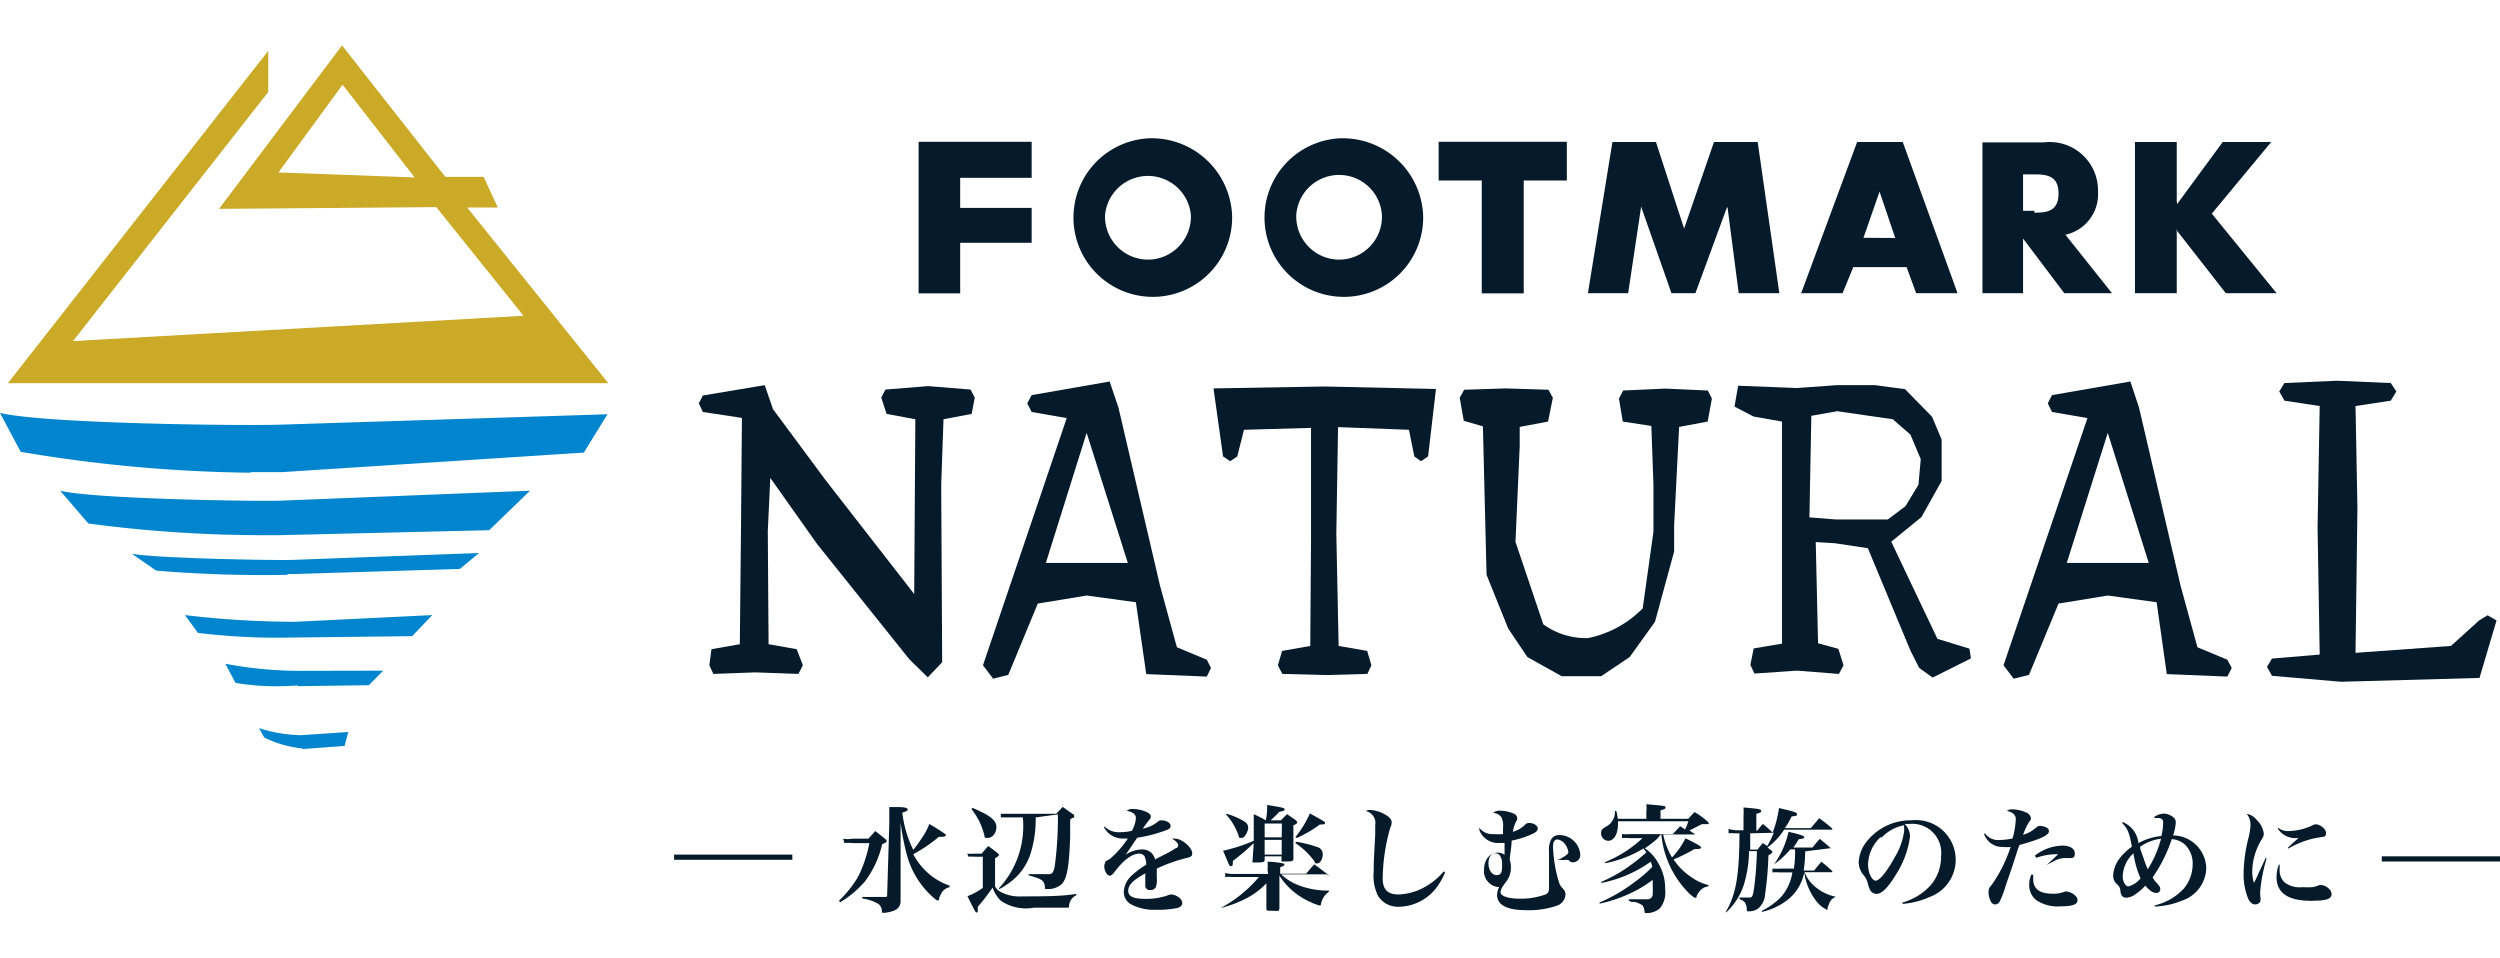 <svg viewBox="0 0 130.47 50" xmlns="http://www.w3.org/2000/svg"><path d="m13.08 24.67a76.3 76.3 0 0 1 -12-1.09l-1.08-2.03c2.39.57 12.85.68 14.7.61l17-.54-1.23 2-15.76 1.02c-.34 0-.91 0-1.63 0" fill="#0085ce"/><path d="m14 27.93a68.84 68.84 0 0 1 -9.39-.61l-1.47-1.71c1.78.43 10.07.56 11.44.52l13.08-.52-2.13 2.06-10.94.26z" fill="#0085ce"/><path d="m15 30a68.19 68.19 0 0 1 -6.85-.22l-1.27-.88c1.3.24 7.38.35 8.38.32l9.74-.36-1 .83-8.7.27h-.3" fill="#0085ce"/><path d="m15.33 33.27a34.54 34.54 0 0 1 -5-.24l-.68-.93a48.77 48.77 0 0 0 5.75.35l7.16-.35-1.05 1.1-6.07.07h-.09" fill="#0085ce"/><path d="m15.51 35.77a13.16 13.16 0 0 1 -3.22-.13l-.53-1a21.12 21.12 0 0 0 3.77.37l4.47-.01-.75.76-3.69.05" fill="#0085ce"/><path d="m15.79 39.06a5.78 5.78 0 0 1 -2-.57l-.27-.49a7.7 7.7 0 0 0 2.16.37l2.5-.17-.2.73-2.18.16z" fill="#0085ce"/><path d="m31.75 20h-31.34l13.59-17.35v2.15l-10.19 13 23.51-1.32-4.55-5.67-11.34.09 6.42-8.53 5.39 6.86h2l.74 1.6h-1.6zm-17.22-11 7.11.26-3.76-4.84z" fill="#caaa27"/><g fill="#051a2b"><path d="m43.08 25.05 4.63 5.95.06-9.12-1.5-.28-.28-.85.22-.42 2.23-.18 2.21.18.22.42-.16.85-1.47.28-.12 3.41.05 9.27-.75.79-.96-.94-4.81-6.01-2.45-3.46-.13 2.77.04 5.91 1.47.26.32.84-.23.45-2.25-.08-2.19.08-.21-.45.11-.84 1.48-.26.06-5.9.05-5.91-2.04-.31-.21-.45.21-.41 3.23-.54.43 1.25z"/><path d="m52.62 35.22-.79.2-.53-.7 4.37-12.9-1.83-.32-.23-.45.23-.43 4.07-.71.46 1.36 2.17 9.3.88 3.21 1.56.65.22.43-.22.45-3.16-.13-.54-3.75-2.57-.35-2.55.42zm4.09-12.63-2.13 6.79h4.28z"/><path d="m105.89 35.22-.8.2-.53-.7 4.38-12.9-1.85-.32-.22-.45.22-.43 4.09-.71.45 1.36 2.17 9.3.88 3.21 1.56.65.23.43-.23.45-3.16-.13-.53-3.75-2.55-.35-2.57.42zm4.11-12.63-2.14 6.79h4.28z"/><path d="m64.92 22.43-.35 1.39-.37.25-.37-.25-.5-3.55 5.8-.1 5.81.13-.41 3.52-.37.25-.35-.25-.28-1.39-3.7-.14-.09 5.57.12 5.85 1.49.26.22.75-.21.45-2.13.06-2.31-.06-.23-.45.22-.75 1.47-.26.04-5.75v-5.63z"/><path d="m86.18 22.23-1.49-.23-.2-1.2.22-.42 2.2-.1 2.22.1.21.42-.22 1.2-1.49.28-.26 5.12v1.38l-1 3.67-1.32 1.84-1.49 1h-2.06l-1.79-1-1-1.49-1.13-2.8-.19-7.75-1-.29-.21-1.2.23-.42 2.16-.07 2.24.07.23.42-.25 1.24-1.48.28v1l-.22 5 1.45 4.3a3.78 3.78 0 0 0 2.34.72 5.56 5.56 0 0 0 2.85-1.55l.56-4v-2.46z"/><path d="m95.76 28.35-1-.06.12 5.28 1.06.29.27.86-.24.45-2.19-.17-2.22.15-.21-.45.17-.86 1.48-.25v-11.59l-1.48-.26-1-.52.19-1.09 3.07.12 2.08-.15h2l1.56.21 1.41 1.44.5 1.19v2.16l-1.05 1.88-1.58 1.29 2.41 5.07 1.24.38.43.13.08.51-2 1-.7-.5-.46-.91-2.22-5.34zm-1.33-1.35 1.38.11h2.71l.92-.69.68-1.12.12-1.34-.54-1.28-.92-.8-2.9-.42-1.35.24z"/><path d="m118.57 35.27-.26-.47.26-.43 2.49-.21-.11-6.64.11-6.33-1.84-.28-.27-.48.27-.44 2.75-.12 2.8.12.29.44-.29.48-1.84.28.1 5.32-.1 7.56 4.98-.36 1.47-1.33.44-.27.47.27-.89 3-7.23.2z"/><path d="m47.94 15.31h2.17v-2.64h3.73v-1.82h-3.73v-1.57h3.73v-1.88h-5.9z"/><path d="m59.91 7.22a4.14 4.14 0 1 0 4.39 4 4.2 4.2 0 0 0 -4.39-4m0 6.33a2.25 2.25 0 0 1 -2.24-2.33 2.25 2.25 0 0 1 4.48 0 2.25 2.25 0 0 1 -2.24 2.33"/><path d="m69.89 7.22a4.14 4.14 0 1 0 4.38 4 4.2 4.2 0 0 0 -4.38-4m0 6.33a2.25 2.25 0 0 1 -2.24-2.33 2.24 2.24 0 0 1 4.47 0 2.24 2.24 0 0 1 -2.23 2.33"/><path d="m75.08 9.42h2.25v5.89h2.19v-5.89h2.25v-2.02h-6.69z"/><path d="m89.45 7.41-1.56 4.52-1.47-4.52h-2.27l-1.28 7.89h2.1l.68-4.53.02.08 1.56 4.45h1.25l1.65-4.49.03.04.58 4.45h2.12l-1.13-7.89z"/><path d="m96.92 7.41-2.92 7.89h2.16l.56-1.36h2.78l.5 1.36h2.16l-2.86-7.89zm.33 5 .84-2.41.82 2.42z"/><path d="m109.49 10a2.52 2.52 0 0 0 -2.82-2.57h-3.21v7.87h2.12v-2.85l2.15 2.85h2.49l-2.43-3.05a2.16 2.16 0 0 0 1.7-2.25m-3.32 1h-.59v-1.9h.59c.68 0 1.26.09 1.26 1s-.58 1-1.26 1"/><path d="m118.53 7.41h-2.53l-2.38 3.24-.02-.14v-3.1h-2.18v7.89h2.18v-3.4l.02.15 2.54 3.25h2.65l-3.38-4.15z"/><path d="m124.3 44.69h6.17v.27h-6.17z"/><path d="m44 43.77a1.3 1.3 0 0 0 .47 0h.85l.36-.4.53.42s.07.08.07.11-.06.09-.24.15a5.16 5.16 0 0 1 -.9 1.95 5.32 5.32 0 0 1 -1.3 1.09l-.05-.09a5.63 5.63 0 0 0 1-1.26 6.69 6.69 0 0 0 .58-1.74h-.88a1.66 1.66 0 0 0 -.42 0zm2.41-.77c0-.33 0-.51 0-.88h.45c.41 0 .51.06.51.13s-.07.09-.28.16a5.92 5.92 0 0 0 .57 1.94 4.59 4.59 0 0 0 .39-.53 3.46 3.46 0 0 0 .45-.82c.37.22.68.42.8.51s.06.05.06.08-.06.08-.17.08h-.19a7.74 7.74 0 0 1 -1.34.91 3.58 3.58 0 0 0 .79 1 3.35 3.35 0 0 0 1.11.64v.08a.65.65 0 0 0 -.45.35 1.33 1.33 0 0 0 -.1.24c0 .07 0 .1-.07.1s-.15-.08-.32-.23a4.54 4.54 0 0 1 -1.3-2.17 13.75 13.75 0 0 1 -.32-1.65v2.23 1.73.1a.51.51 0 0 1 -.34.52 1.69 1.69 0 0 1 -.54.12c-.08 0-.09 0-.1-.13a.44.44 0 0 0 -.22-.36 2.31 2.31 0 0 0 -.8-.26v-.08h1.18c.09 0 .12 0 .12-.12z"/><path d="m50.48 44.55a2 2 0 0 0 .37 0h.38l.34-.4c.21.15.28.2.49.37 0 0 .07.06.07.09s0 .07-.2.18v1.46a.62.62 0 0 0 .3.3 2.07 2.07 0 0 0 1.1.23c1.06 0 2.09 0 2.84-.13v.07a.66.66 0 0 0 -.38.58c0 .06 0 .07-.11.07h-1.72a2.33 2.33 0 0 1 -1.74-.37 1.85 1.85 0 0 1 -.42-.68 9.36 9.36 0 0 1 -.77 1 .32.32 0 0 0 0 .08v.09c0 .07 0 .13-.06.13s-.06 0-.48-.85a3.62 3.62 0 0 0 .8-.43v-1.63h-.43a1.73 1.73 0 0 0 -.32 0zm.27-2.39c.92.39 1.25.65 1.25 1s-.23.57-.46.57-.13-.06-.19-.22a3.44 3.44 0 0 0 -.65-1.28zm3.3.5a5.93 5.93 0 0 1 -.28 1.93 3 3 0 0 1 -1 1.41 4.32 4.32 0 0 1 -.63.41v-.06a4.77 4.77 0 0 0 1.24-3.69h-.78-.37v-.19h.42 2.47l.34-.36.52.37c.06 0 .08.07.08.11s0 .06-.06.1h-.05l-.1.08v.88c-.05 1.59-.17 2.22-.45 2.5a1.1 1.1 0 0 1 -.7.25h-.1c-.05 0-.07 0-.07-.08a.48.48 0 0 0 -.09-.31c-.1-.12-.23-.18-.76-.33v-.06h.44.52.12c.16 0 .24-.13.29-.45a19.11 19.11 0 0 0 .16-2.67z"/><path d="m57.65 43.14a1.05 1.05 0 0 0 .82.29 2.64 2.64 0 0 0 .6-.07 1.62 1.62 0 0 0 .21-.66c0-.2-.14-.31-.48-.39a.52.52 0 0 1 .32-.09 1.8 1.8 0 0 1 .68.14c.17.07.26.16.26.26a.32.32 0 0 1 -.1.19c-.09.11-.2.26-.32.44a1.87 1.87 0 0 0 .8-.38.23.23 0 0 1 .16-.06c.27 0 .49.13.49.29s-.11.19-.5.32a7.28 7.28 0 0 1 -1.24.3c-.18.26-.23.33-.29.43l-.31.45a1.66 1.66 0 0 1 .85-.27.69.69 0 0 1 .51.2.74.74 0 0 1 .17.32l.57-.29a5.61 5.61 0 0 0 .52-.3c.08 0 .12-.1.12-.16s-.12-.23-.33-.33a.49.49 0 0 1 .18 0c.35 0 .88.46.88.77 0 .12-.06.18-.23.22a8.2 8.2 0 0 0 -1.62.57v.47a1.21 1.21 0 0 1 -.05.5.31.31 0 0 1 -.29.15.23.23 0 0 1 -.26-.25s0 0 0-.24 0-.22 0-.38c-.65.36-.89.61-.89.91s.29.42.9.42a3.5 3.5 0 0 0 1.1-.16.71.71 0 0 1 .25-.07.69.69 0 0 1 .37.14.4.4 0 0 1 .2.32c0 .1-.09.19-.23.24a5 5 0 0 1 -1.16.1 2.56 2.56 0 0 1 -1.31-.3.73.73 0 0 1 -.35-.65 1.23 1.23 0 0 1 .46-.88 4 4 0 0 1 .71-.52 1 1 0 0 0 -.08-.42.31.31 0 0 0 -.28-.16c-.37 0-.79.3-1.26.91-.15.2-.21.24-.3.24s-.27-.21-.27-.49a.36.36 0 0 1 .05-.19c0-.06 0-.07.24-.19a5.12 5.12 0 0 0 .94-1.07h-.2a1.14 1.14 0 0 1 -.68-.18 1.16 1.16 0 0 1 -.37-.41z"/><path d="m66.15 45.38a2.08 2.08 0 0 0 0-.41 4.45 4.45 0 0 1 .81.09s.07 0 .07.06-.07.09-.22.14v.34h1.35c.19-.22.24-.29.43-.49.31.22.4.29.69.52s0 0-.07 0h-2.35a2.73 2.73 0 0 0 .91.57 4.34 4.34 0 0 0 1.58.28v.06a1 1 0 0 0 -.41.64s0 .08-.06.08a2.38 2.38 0 0 1 -.48-.18 3.7 3.7 0 0 1 -1.63-1.38v.75.36s0 .33 0 .56-.08.16-.44.16c-.21 0-.24 0-.24-.13s0-.31 0-.43c0-.27 0-.33 0-.43v-.44a4 4 0 0 1 -1.16.84 6.23 6.23 0 0 1 -1.23.45 6.81 6.81 0 0 0 2-1.62h-1.39a1.45 1.45 0 0 0 -.37 0v-.21a1.74 1.74 0 0 0 .39.05h1.85zm-.72-1.38a11.93 11.93 0 0 1 -1.09.93c0 .22 0 .27-.1.27s-.06 0-.41-.8a8.91 8.91 0 0 0 1.6-.52c0-.7 0-1.16 0-1.39a6.16 6.16 0 0 1 .63.32 3.36 3.36 0 0 0 .07-.8c.8.13.91.15.91.23s-.07.08-.28.13a5.87 5.87 0 0 1 -.45.44h.54c.14-.14.18-.19.32-.32l.46.32s.07.07.07.1 0 .08-.2.16v.63 1.12c0 .12-.08.14-.4.14s-.22 0-.22-.11v-.16h-.88v.18c0 .12-.06.14-.4.14s-.23 0-.23-.11zm-1.43-1.53a3.45 3.45 0 0 1 .87.36c.2.11.27.22.27.37s-.16.53-.34.53-.11 0-.2-.23a3.14 3.14 0 0 0 -.62-1zm2.9.51h-.9v.72h.89zm-.9 1.62h.89v-.77h-.89zm1.6-.91a5.25 5.25 0 0 0 .76-1.24c.79.44.79.44.79.5s-.05.08-.27.08a6.76 6.76 0 0 1 -1.19.7zm.06.24a6.87 6.87 0 0 1 1.1.28.37.37 0 0 1 .27.38c0 .25-.14.47-.28.47s-.1 0-.16-.12a3.89 3.89 0 0 0 -1-.95z"/><path d="m75.42 45.55a.56.56 0 0 0 -.08.15 3.55 3.55 0 0 1 -.37.62 2.51 2.51 0 0 1 -1.93 1 1.23 1.23 0 0 1 -1.11-.54 2.36 2.36 0 0 1 -.24-1.29c0-.37 0-.53.08-1.92 0-.18 0-.35 0-.5a.64.64 0 0 0 -.48-.74.3.3 0 0 1 .19-.06 1.68 1.68 0 0 1 .77.22c.26.13.38.28.38.43a.58.58 0 0 1 -.07.26 10 10 0 0 0 -.4 2.66c0 .58.26.84.82.84a3 3 0 0 0 1.59-.52 3.32 3.32 0 0 0 .78-.69z"/><path d="m77.19 43.19a.87.87 0 0 0 .75.34 2.89 2.89 0 0 0 .5 0c0-.05 0-.05 0-.24v-.09a1 1 0 0 0 -.09-.56.62.62 0 0 0 -.43-.22.52.52 0 0 1 .39-.11 1.86 1.86 0 0 1 .69.15.28.28 0 0 1 .18.24.23.23 0 0 1 -.06.17 2.15 2.15 0 0 0 -.17.54 1.45 1.45 0 0 0 .67-.4.27.27 0 0 1 .19-.06c.22 0 .44.13.44.28s-.12.23-.41.35a5 5 0 0 1 -.95.29c0 .29-.08.68-.1 1a1.07 1.07 0 0 1 .06.38 1.17 1.17 0 0 1 -.26.78c-.21.28-.28.41-.28.55s.3.32 1 .32a3.84 3.84 0 0 0 1.35-.22c.13-.06.18-.15.18-.35s0-.12 0-1.12c0-.55 0-.68 0-.78a1.12 1.12 0 0 1 .14-.67.5.5 0 0 1 .42-.18 1.1 1.1 0 0 1 1.07 1 .38.38 0 0 1 -.38.42c-.08 0-.12 0-.23-.11a.45.45 0 0 0 -.24 0 1.23 1.23 0 0 0 -.35 0c.35-.15.58-.32.58-.41a.85.85 0 0 0 -.19-.44.55.55 0 0 0 -.38-.23c-.15 0-.23.13-.23.37a7.12 7.12 0 0 0 .32 1.9.84.84 0 0 0 .22.32.46.46 0 0 1 .11.3.66.66 0 0 1 -.46.57 4.47 4.47 0 0 1 -1.58.23c-1 0-1.53-.26-1.53-.8a1 1 0 0 1 .11-.41h-.08a.83.83 0 0 1 -.71-.91c0-.51.3-.88.71-.88a.57.57 0 0 1 .36.11c0-.11 0-.17 0-.32s0-.18 0-.3h-.22a1.05 1.05 0 0 1 -1.09-.65zm1.1 1.48a.3.3 0 0 0 -.26-.14c-.21 0-.35.21-.35.53s.17.61.42.61.29-.17.29-.47v-.07a.78.78 0 0 0 -.1-.46"/><path d="m86.48 43.78a5.82 5.82 0 0 1 -.64.49 2.14 2.14 0 0 1 .68.74 2.57 2.57 0 0 1 .38 1.41 1.29 1.29 0 0 1 -.29 1 1.08 1.08 0 0 1 -.58.23h-.13c-.06 0-.07 0-.08-.11a.65.65 0 0 0 -.09-.28 1.1 1.1 0 0 0 -.42-.19h-.17l-.14-.07v-.07h1s.22 0 .25-.24a4.21 4.21 0 0 0 0-.51 2.26 2.26 0 0 0 0-.26 6.74 6.74 0 0 1 -.88.56 7.56 7.56 0 0 1 -1.89.68v-.06a8.62 8.62 0 0 0 1.87-1.1 6.73 6.73 0 0 0 .88-.76 2.13 2.13 0 0 0 -.08-.27 6.68 6.68 0 0 1 -2.58 1.11v-.06a7.34 7.34 0 0 0 1.62-.94 7.44 7.44 0 0 0 .73-.6l-.15-.2a6.08 6.08 0 0 1 -2 .77v-.06a6.36 6.36 0 0 0 1.95-1.25h-.67a1.87 1.87 0 0 0 -.4 0v-.21a2.53 2.53 0 0 0 .46 0h2.19l.38-.41a2.36 2.36 0 0 1 .26.17 2.69 2.69 0 0 0 .17-.43h-3.67v.11c0 .56-.2.91-.52.91a.39.39 0 0 1 -.36-.43.24.24 0 0 1 .06-.17 1.2 1.2 0 0 1 .27-.18.87.87 0 0 0 .39-.78h.07a2.45 2.45 0 0 1 .08.41h1.49v-.37a1.94 1.94 0 0 0 0-.39c1 .09 1 .09 1 .17s-.08.1-.26.15v.44h1.45c.14-.16.18-.2.33-.35a4.45 4.45 0 0 1 .66.48s.07.07.07.09a.07.07 0 0 1 0 .06c-.06 0-.06 0-.35 0l-.43.22-.22.11.31.21s0 0 0 0h-1.68a3.86 3.86 0 0 0 .46 1.2 4.16 4.16 0 0 0 .7-1c.6.29.82.42.82.48s-.09.08-.28.08h-.07a7.86 7.86 0 0 1 -1.09.54 3.22 3.22 0 0 0 .92.92 2.57 2.57 0 0 0 .9.42v.07a.67.67 0 0 0 -.49.29.86.86 0 0 0 -.13.23c0 .06 0 .07-.07.07s-.12-.06-.26-.17a5 5 0 0 1 -1.51-3.16z"/><path d="m91.7 43.36a4.1 4.1 0 0 1 .3-.36 6.34 6.34 0 0 1 .51.45 5.37 5.37 0 0 0 .33-1.28c.85.2.94.23.94.32s0 .08-.28.12a4.49 4.49 0 0 1 -.35.61h1.35l.44-.52a7 7 0 0 1 .68.54.07.07 0 0 1 0 .06s0 0-.07 0h-2.44a3.54 3.54 0 0 1 -.87.93l.19.14s.07.07.07.1-.08.1-.21.17a16.83 16.83 0 0 1 -.17 2 1.06 1.06 0 0 1 -.35.76.79.79 0 0 1 -.52.16c-.07 0-.09 0-.09-.1a.6.6 0 0 0 -.07-.3c0-.08-.11-.14-.31-.25v-.07h.34.18c.15 0 .18-.07.24-.49a17.9 17.9 0 0 0 .15-1.93h-.41a6.42 6.42 0 0 1 -.28 1.78 3.4 3.4 0 0 1 -.93 1.43v-.05c.53-.9.7-1.89.71-4.09h-.23a1.6 1.6 0 0 0 -.34 0v-.23a1.9 1.9 0 0 0 .39.07h.39v-.73a3.51 3.51 0 0 0 0-.46c.82.07.92.09.92.18s-.07.1-.25.15v.86zm-.36.13v.85h.38a4 4 0 0 1 .28-.34l.23.15a4.86 4.86 0 0 0 .34-.69zm2.87.94a7.14 7.14 0 0 1 -.08 1h.55c.15-.2.21-.26.37-.46a6.68 6.68 0 0 1 .57.49.07.07 0 0 1 0 .06 0 0 0 0 1 0 0h-1.44a1.75 1.75 0 0 0 .37.59 2.41 2.41 0 0 0 1.26.69.61.61 0 0 0 -.37.41.7.7 0 0 0 -.07.23s0 .05 0 .05a1.5 1.5 0 0 1 -.63-.53 3.1 3.1 0 0 1 -.58-1.44 2.37 2.37 0 0 1 -.92 1.48 3.37 3.37 0 0 1 -1.29.59v-.06a3.58 3.58 0 0 0 1-.72 2.5 2.5 0 0 0 .59-1.28h-.66a2 2 0 0 0 -.38 0v-.2a3.44 3.44 0 0 0 .43 0h.69a5.5 5.5 0 0 0 .06-1h-.25a4.39 4.39 0 0 1 -.85.78 4.6 4.6 0 0 0 .76-1.7c.63.15.82.21.82.28s-.09.08-.29.11a3.58 3.58 0 0 1 -.28.43h1c.16-.2.21-.26.38-.45.25.2.33.27.58.49a.09.09 0 0 1 0 0s0 0-.06 0z"/><path d="m99.25 47.11a3.13 3.13 0 0 0 1.45-.85 2.26 2.26 0 0 0 .6-1.58 1.51 1.51 0 0 0 -1.65-1.68h-.25a.91.91 0 0 1 .28.65 4.8 4.8 0 0 1 -.74 2c-.39.65-.73 1-1 1a.39.39 0 0 1 -.33-.18 1.58 1.58 0 0 1 -.14-.39 1 1 0 0 0 -.25-.45 1.11 1.11 0 0 1 -.22-.63 1.92 1.92 0 0 1 .51-1.19 2.93 2.93 0 0 1 2.26-1 2.07 2.07 0 0 1 .94 4 4.21 4.21 0 0 1 -1.39.36zm-1.12-3.41a2 2 0 0 0 -.64 1.42c0 .42.2.84.4.84s.6-.5 1-1.23a3.58 3.58 0 0 0 .48-1.33.69.69 0 0 0 0-.2v-.13a2.14 2.14 0 0 0 -1.16.63"/><path d="m103.6 43.5a.83.83 0 0 0 .71.34 3.78 3.78 0 0 0 .72-.08 4.28 4.28 0 0 0 .17-1 .38.38 0 0 0 -.12-.29.83.83 0 0 0 -.35-.15.44.44 0 0 1 .31-.08 1.73 1.73 0 0 1 .69.16.38.38 0 0 1 .26.29c0 .08 0 .09-.1.21a3.37 3.37 0 0 0 -.31.67 1.81 1.81 0 0 0 .68-.38.32.32 0 0 1 .21-.09.83.83 0 0 1 .37.11.2.2 0 0 1 .09.17c0 .21-.43.41-1.54.72-.08.21-.08.21-.26.77-.11.35-.11.35-.44 1.3a5.63 5.63 0 0 1 -.33.88.27.27 0 0 1 -.24.15.24.24 0 0 1 -.19-.1 1 1 0 0 1 -.15-.54.42.42 0 0 1 .15-.36 7.5 7.5 0 0 0 1-2 1.67 1.67 0 0 1 -.39 0 1 1 0 0 1 -1-.69zm2.51 2.15v.23c0 .51.34.76 1 .76a1.59 1.59 0 0 0 .65-.11.27.27 0 0 1 .12 0 .77.77 0 0 1 .45.24.29.29 0 0 1 .09.22c0 .21-.27.31-.89.31a2 2 0 0 1 -1.27-.33 1 1 0 0 1 -.36-.8 1.25 1.25 0 0 1 .11-.52zm.09-1a2.42 2.42 0 0 1 1.43-.52c.4 0 .65.16.65.4s-.09.25-.29.25h-.23a1.2 1.2 0 0 0 -.53.14s0 0-.25.13l-.17.1.6-.57h-.15a3.25 3.25 0 0 0 -1 .19z"/><path d="m110.78 42.9a1.34 1.34 0 0 1 .82 1.1 3.07 3.07 0 0 1 1.2-.37 3.22 3.22 0 0 0 .09-.7c0-.17-.08-.24-.29-.24h-.17v-.06a1 1 0 0 1 .49-.17.86.86 0 0 1 .49.18.35.35 0 0 1 .14.29 2.73 2.73 0 0 1 -.14.67 1.75 1.75 0 0 1 1.73 1.72 1.84 1.84 0 0 1 -1.26 1.68 4.12 4.12 0 0 1 -1.43.31v-.06a3 3 0 0 0 1.53-.89 2 2 0 0 0 .45-1.25 1.37 1.37 0 0 0 -.42-1.05 1.19 1.19 0 0 0 -.67-.27 7.6 7.6 0 0 1 -1 2 1.07 1.07 0 0 0 .19.26c.17.19.21.25.21.35a.2.2 0 0 1 -.22.2c-.16 0-.35-.13-.56-.38a2.53 2.53 0 0 1 -.48.42.88.88 0 0 1 -.51.21c-.18 0-.28-.1-.31-.34a.48.48 0 0 0 -.2-.38.63.63 0 0 1 -.18-.43 1.63 1.63 0 0 1 .27-.81 2.78 2.78 0 0 1 .71-.7c-.14-.75-.22-.94-.51-1.24zm0 2.86c0 .24.15.5.29.5a1.2 1.2 0 0 0 .64-.42 5.13 5.13 0 0 1 -.37-1.31 1.72 1.72 0 0 0 -.56 1.23m1.08-1a4.24 4.24 0 0 0 .23.6 5.59 5.59 0 0 0 .69-1.59 2.4 2.4 0 0 0 -1.09.42c0 .11 0 .11.17.57"/><path d="m118.29 44.8a8.36 8.36 0 0 0 -.33 1.68 1 1 0 0 0 0 .23v.08a.56.56 0 0 1 0 .26.31.31 0 0 1 -.26.15c-.16 0-.29-.11-.38-.32a3.36 3.36 0 0 1 -.23-1.32 7.69 7.69 0 0 1 .24-1.78 3.29 3.29 0 0 0 .12-.73.91.91 0 0 0 -.2-.58.87.87 0 0 1 .54.34 1.16 1.16 0 0 1 .35.68c0 .1 0 .16-.14.37a3.32 3.32 0 0 0 -.46 1.6 2.06 2.06 0 0 0 .09.62c.16-.31.19-.39.25-.53l.36-.77zm.68.3v.27a.86.86 0 0 0 .27.69 1.31 1.31 0 0 0 .91.24 4.9 4.9 0 0 0 .54 0 1.64 1.64 0 0 0 .35-.11h.12a.65.65 0 0 1 .38.19.38.38 0 0 1 .14.28c0 .26-.27.35-1.08.35-1.19 0-1.79-.41-1.79-1.23a1.71 1.71 0 0 1 .11-.63zm-.08-1.9a.83.83 0 0 0 .56.17 3 3 0 0 0 1.22-.29c.12-.06.12-.06.19-.06.23 0 .53.25.53.45s-.07.19-.32.23a4.31 4.31 0 0 0 -.73.17 4.91 4.91 0 0 0 -.93.42v-.06c.2-.19.47-.43.55-.49h-.14a1.08 1.08 0 0 1 -.94-.49z"/><path d="m35.18 44.6h6.17v.27h-6.17z"/></g></svg>